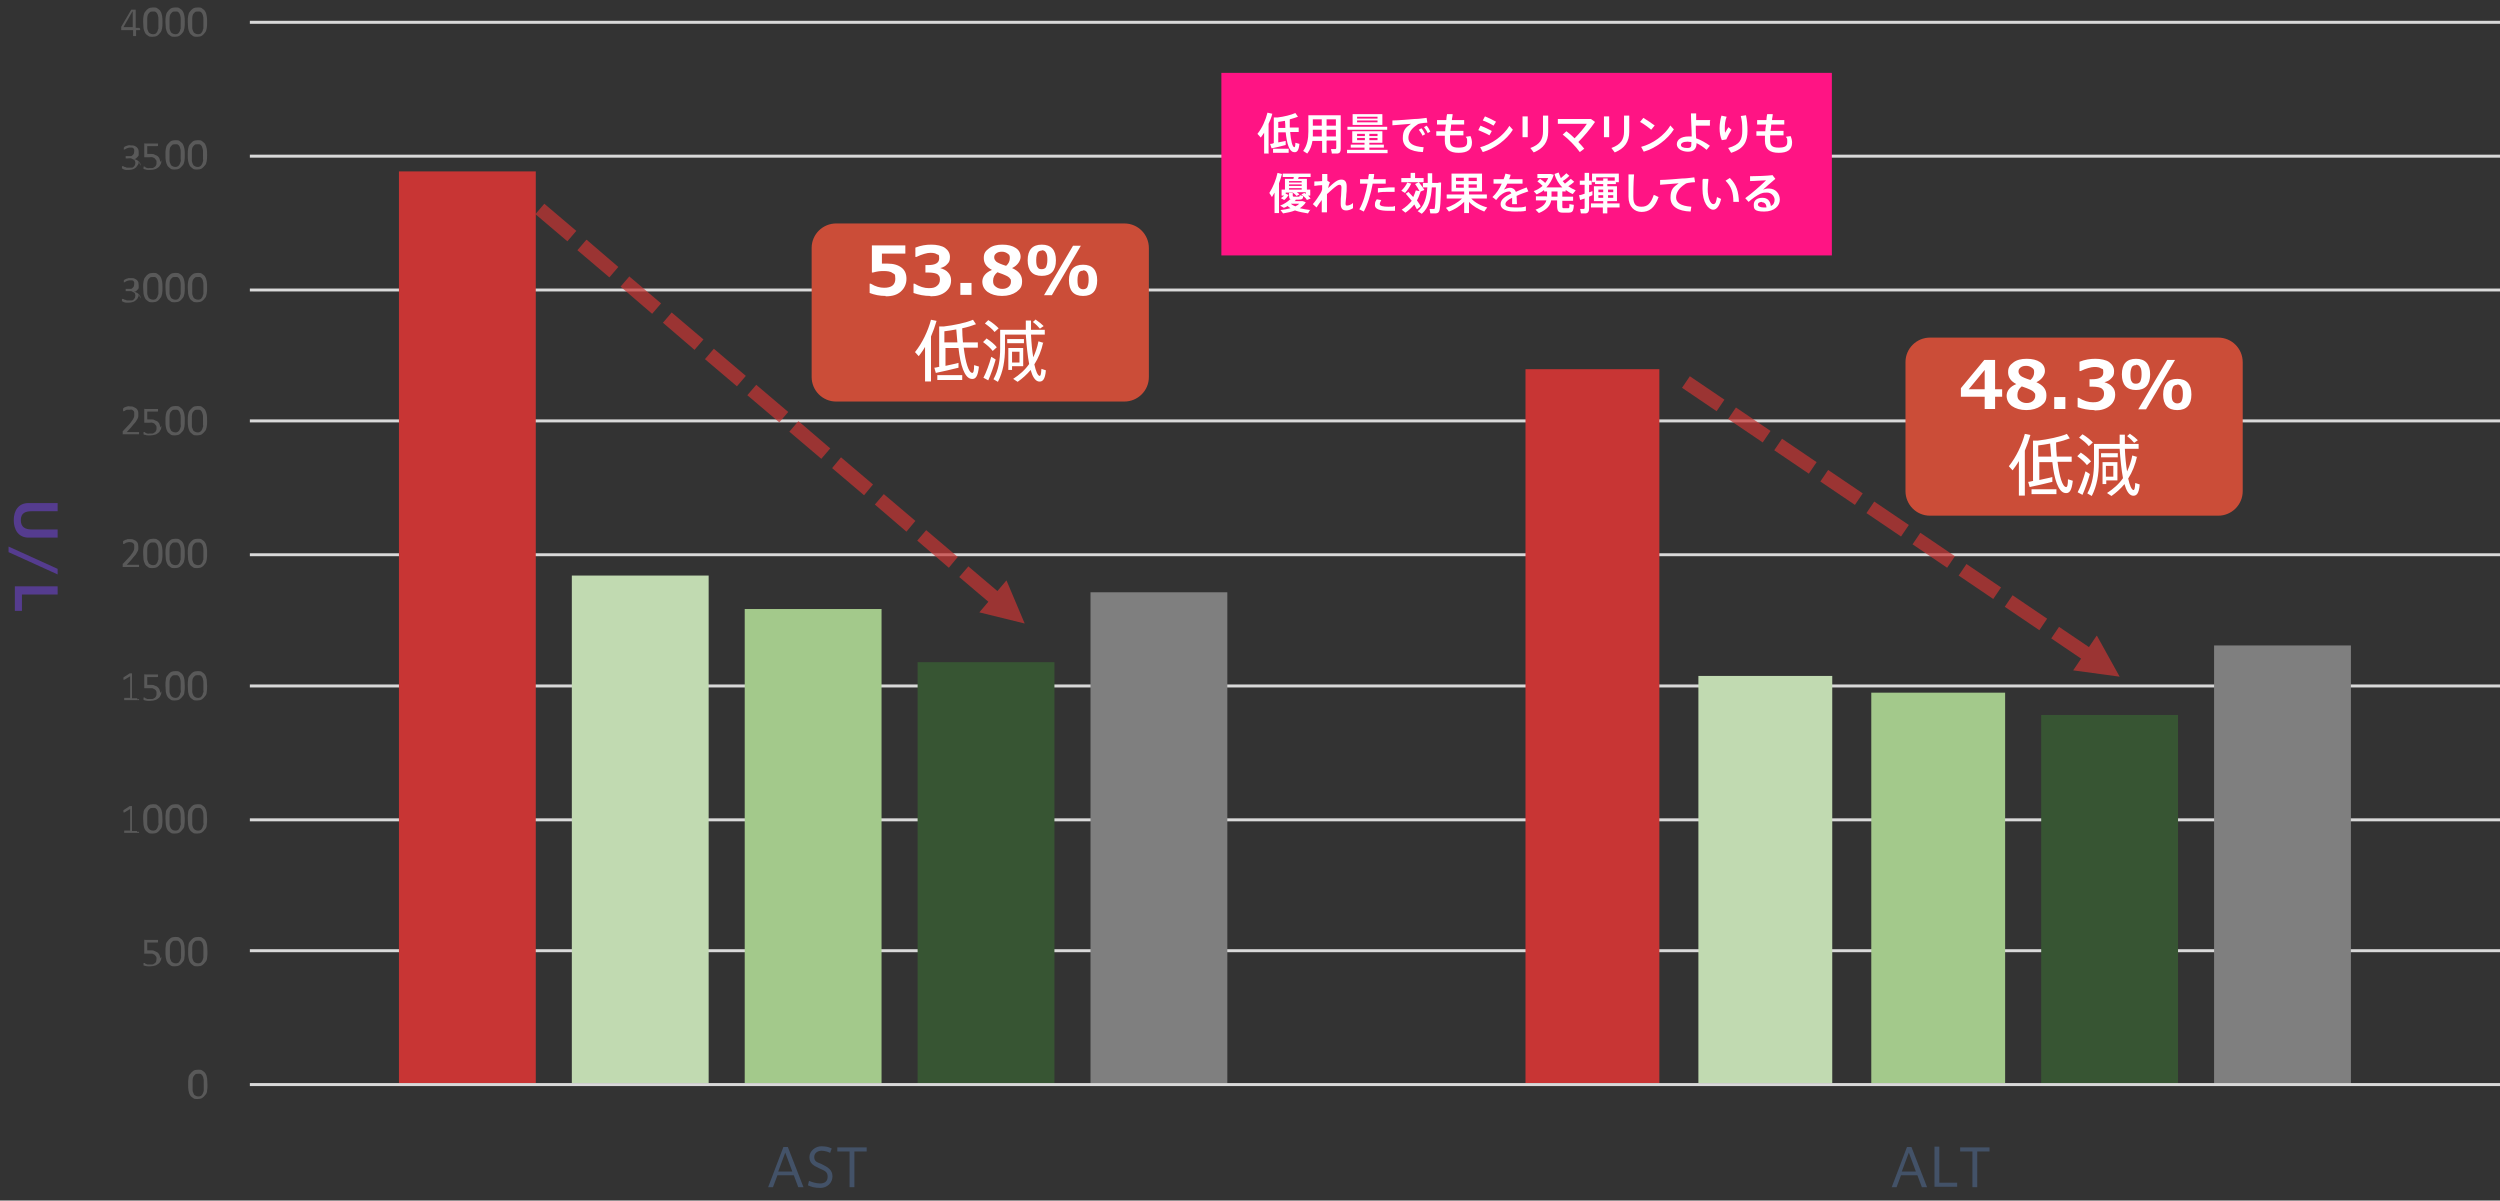 <?xml version="1.0" encoding="UTF-8"?>
<svg id="_レイヤー_1" data-name="レイヤー 1" xmlns="http://www.w3.org/2000/svg" version="1.1" viewBox="0 0 672.4 322.9">
  <rect x="0" y="0" width="672.4" height="322.9" fill="#333333" stroke="none"/>
  <defs>
    <style>
      .cls-1 {
        fill: #435268;
      }

      .cls-1, .cls-2, .cls-3, .cls-4, .cls-5, .cls-6, .cls-7, .cls-8, .cls-9, .cls-10, .cls-11, .cls-12, .cls-13 {
        stroke-width: 0px;
      }

      .cls-2 {
        fill: #595959;
      }

      .cls-3, .cls-14 {
        fill: none;
      }

      .cls-14 {
        stroke: #d9d9d9;
        stroke-linejoin: round;
        stroke-width: .8px;
      }

      .cls-4, .cls-12 {
        fill: #c83534;
      }

      .cls-5 {
        fill: #a3c98b;
      }

      .cls-6 {
        fill: #cb4d38;
        fill-rule: evenodd;
      }

      .cls-7 {
        fill: #ff1484;
      }

      .cls-8 {
        fill: #7f7f7f;
      }

      .cls-9 {
        fill: #c1dab1;
      }

      .cls-10 {
        fill: #553c8f;
      }

      .cls-11 {
        fill: #fff;
      }

      .cls-12 {
        isolation: isolate;
        opacity: .7;
      }

      .cls-13 {
        fill: #375533;
      }
    </style>
  </defs>
  <path class="cls-14" d="M67.2,6h605.3M67.2,42h605.3M67.2,78h605.3M67.2,113.2h605.3M67.2,149.2h605.3M67.2,184.5h605.3M67.2,220.5h605.3M67.2,255.7h605.3"/>
  <rect class="cls-4" x="107.3" y="46.1" width="36.8" height="245.3"/>
  <rect class="cls-4" x="410.3" y="99.3" width="36" height="192"/>
  <rect class="cls-9" x="153.8" y="154.8" width="36.8" height="136.5"/>
  <rect class="cls-9" x="456.8" y="181.8" width="36" height="109.5"/>
  <rect class="cls-5" x="200.3" y="163.8" width="36.8" height="127.5"/>
  <rect class="cls-5" x="503.3" y="186.3" width="36" height="105"/>
  <rect class="cls-13" x="246.8" y="178.1" width="36.8" height="113.2"/>
  <rect class="cls-13" x="549" y="192.3" width="36.8" height="99"/>
  <rect class="cls-8" x="293.3" y="159.3" width="36.8" height="132"/>
  <rect class="cls-8" x="595.5" y="173.6" width="36.8" height="117.8"/>
  <line class="cls-14" x1="67.2" y1="291.7" x2="672.4" y2="291.7"/>
  <path class="cls-2" d="M55.8,291.7c0,.6,0,1.1-.1,1.6,0,.5-.2.9-.5,1.2-.2.3-.5.6-.8.8s-.8.3-1.3.3-.9,0-1.2-.3c-.3-.2-.6-.4-.8-.8-.2-.3-.3-.7-.4-1.2s-.1-1-.1-1.7,0-1.1.1-1.6c0-.5.2-.9.5-1.2.2-.3.5-.6.8-.8.3-.2.8-.3,1.3-.3s.9,0,1.2.3c.3.2.6.4.8.8.2.3.3.7.4,1.2,0,.5.1,1,.1,1.7ZM54.8,291.8c0-.4,0-.7,0-1,0-.3,0-.6-.1-.8,0-.2-.1-.4-.2-.6s-.2-.3-.3-.4c-.1-.1-.3-.2-.4-.2-.2,0-.3,0-.5,0-.3,0-.6,0-.8.2-.2.2-.4.4-.5.6-.1.3-.2.6-.2,1,0,.4,0,.8,0,1.2s0,1,0,1.4c0,.4.2.7.3,1,.1.3.3.4.5.5.2.1.4.2.7.2s.4,0,.6-.1c.2,0,.3-.2.4-.3.1-.1.2-.3.3-.5s.1-.4.2-.6c0-.2,0-.5,0-.7s0-.5,0-.8Z"/>
  <g>
    <path class="cls-2" d="M43.4,257.3c0,.4,0,.8-.2,1.1-.1.3-.3.6-.6.8-.3.2-.5.4-.9.5s-.7.2-1.2.2-.5,0-.7,0-.4,0-.6-.1c-.2,0-.3,0-.4-.1-.1,0-.2,0-.2-.1,0,0,0,0,0,0s0,0,0,0,0,0,0-.1,0-.1,0-.2,0-.1,0-.2,0,0,0-.1,0,0,0,0,0,0,0,0c0,0,0,0,.2,0s.2.1.3.2c.1,0,.3.1.5.2.2,0,.4,0,.7,0s.5,0,.7,0c.2,0,.4-.2.6-.3.2-.1.3-.3.4-.5,0-.2.1-.4.1-.7s0-.5-.1-.6-.2-.3-.4-.5c-.2-.1-.4-.2-.6-.3-.2,0-.5,0-.9,0s-.4,0-.6,0c-.2,0-.3,0-.5,0s-.2,0-.2,0,0-.1,0-.3v-3.1c0-.1,0-.2,0-.3s.1,0,.3,0h3.4s0,0,0,0,0,0,0,0,0,0,0,.1,0,.1,0,.2c0,.1,0,.2,0,.3,0,0,0,.1-.2.1h-2.7v2.1c.1,0,.3,0,.4,0s.3,0,.5,0c.4,0,.8,0,1.1.2.3.1.6.3.8.4.2.2.4.4.5.7s.2.6.2.9Z"/>
    <path class="cls-2" d="M49.7,256c0,.6,0,1.1-.1,1.6,0,.5-.2.9-.5,1.2-.2.3-.5.6-.8.8s-.8.3-1.3.3-.9,0-1.2-.3c-.3-.2-.6-.4-.8-.8-.2-.3-.3-.7-.4-1.2s-.1-1-.1-1.7,0-1.1.1-1.6c0-.5.2-.9.5-1.2.2-.3.5-.6.8-.8.3-.2.8-.3,1.3-.3s.9,0,1.2.3c.3.2.6.4.8.8.2.3.3.7.4,1.2,0,.5.1,1,.1,1.7ZM48.7,256c0-.4,0-.7,0-1,0-.3,0-.6-.1-.8,0-.2-.1-.4-.2-.6s-.2-.3-.3-.4c-.1-.1-.3-.2-.4-.2-.2,0-.3,0-.5,0-.3,0-.6,0-.8.2-.2.2-.4.4-.5.6-.1.3-.2.6-.2,1,0,.4,0,.8,0,1.2s0,1,0,1.4c0,.4.2.7.3,1,.1.3.3.4.5.5.2.1.4.2.7.2s.4,0,.6-.1c.2,0,.3-.2.4-.3.1-.1.2-.3.3-.5s.1-.4.2-.6c0-.2,0-.5,0-.7s0-.5,0-.8Z"/>
    <path class="cls-2" d="M55.8,256c0,.6,0,1.1-.1,1.6,0,.5-.2.9-.5,1.2-.2.3-.5.6-.8.8s-.8.3-1.3.3-.9,0-1.2-.3c-.3-.2-.6-.4-.8-.8-.2-.3-.3-.7-.4-1.2s-.1-1-.1-1.7,0-1.1.1-1.6c0-.5.2-.9.5-1.2.2-.3.5-.6.8-.8.3-.2.8-.3,1.3-.3s.9,0,1.2.3c.3.2.6.4.8.8.2.3.3.7.4,1.2,0,.5.1,1,.1,1.7ZM54.7,256c0-.4,0-.7,0-1,0-.3,0-.6-.1-.8,0-.2-.1-.4-.2-.6s-.2-.3-.3-.4c-.1-.1-.3-.2-.4-.2-.2,0-.3,0-.5,0-.3,0-.6,0-.8.2-.2.2-.4.4-.5.6-.1.3-.2.6-.2,1,0,.4,0,.8,0,1.2s0,1,0,1.4c0,.4.2.7.3,1,.1.3.3.4.5.5.2.1.4.2.7.2s.4,0,.6-.1c.2,0,.3-.2.4-.3.1-.1.2-.3.3-.5s.1-.4.2-.6c0-.2,0-.5,0-.7s0-.5,0-.8Z"/>
  </g>
  <g>
    <path class="cls-2" d="M37.4,223.7c0,0,0,.1,0,.2s0,0,0,.1,0,0,0,0,0,0,0,0h-4s0,0,0,0c0,0,0,0,0,0s0,0,0-.1,0-.1,0-.2,0-.1,0-.2,0,0,0-.1,0,0,0,0c0,0,0,0,0,0h1.6v-5.8l-1.5.9c0,0-.1,0-.2,0,0,0,0,0-.1,0s0,0,0-.1,0-.1,0-.2,0-.1,0-.2,0,0,0-.1,0,0,0,0,0,0,0,0l1.7-1.1s0,0,0,0,0,0,0,0c0,0,0,0,.1,0s.1,0,.2,0,.2,0,.2,0,.1,0,.1,0,0,0,0,0,0,0,0,0v6.7h1.4s0,0,0,0,0,0,0,0c0,0,0,0,0,.1s0,.1,0,.2Z"/>
    <path class="cls-2" d="M43.7,220.3c0,.6,0,1.1-.1,1.6,0,.5-.2.9-.5,1.2-.2.3-.5.6-.8.8-.3.2-.8.3-1.3.3s-.9,0-1.2-.3c-.3-.2-.6-.4-.8-.8-.2-.3-.3-.7-.4-1.2,0-.5-.1-1-.1-1.7s0-1.1.1-1.6c0-.5.2-.9.5-1.2.2-.3.5-.6.8-.8s.8-.3,1.3-.3.9,0,1.2.3c.3.2.6.4.8.8.2.3.3.7.4,1.2,0,.5.1,1,.1,1.7ZM42.6,220.3c0-.4,0-.7,0-1,0-.3,0-.6-.1-.8,0-.2-.1-.4-.2-.6s-.2-.3-.3-.4c-.1-.1-.3-.2-.4-.2-.2,0-.3,0-.5,0-.3,0-.6,0-.8.2-.2.2-.4.4-.5.6-.1.3-.2.6-.2,1s0,.8,0,1.2,0,1.1,0,1.4c0,.4.2.7.3,1,.1.2.3.4.5.5.2.1.4.2.7.2s.4,0,.6-.1c.2,0,.3-.2.4-.3.1-.1.2-.3.3-.5,0-.2.1-.4.2-.6s0-.5,0-.7c0-.3,0-.5,0-.8Z"/>
    <path class="cls-2" d="M49.7,220.3c0,.6,0,1.1-.1,1.6,0,.5-.2.9-.5,1.2-.2.3-.5.6-.8.8-.3.2-.8.3-1.3.3s-.9,0-1.2-.3c-.3-.2-.6-.4-.8-.8-.2-.3-.3-.7-.4-1.2,0-.5-.1-1-.1-1.7s0-1.1.1-1.6c0-.5.2-.9.5-1.2.2-.3.5-.6.8-.8s.8-.3,1.3-.3.9,0,1.2.3c.3.2.6.4.8.8.2.3.3.7.4,1.2,0,.5.1,1,.1,1.7ZM48.6,220.3c0-.4,0-.7,0-1,0-.3,0-.6-.1-.8,0-.2-.1-.4-.2-.6s-.2-.3-.3-.4c-.1-.1-.3-.2-.4-.2-.2,0-.3,0-.5,0-.3,0-.6,0-.8.2-.2.2-.4.4-.5.6-.1.3-.2.6-.2,1s0,.8,0,1.2,0,1.1,0,1.4c0,.4.2.7.3,1,.1.2.3.4.5.5.2.1.4.2.7.2s.4,0,.6-.1c.2,0,.3-.2.4-.3.1-.1.2-.3.3-.5,0-.2.1-.4.2-.6s0-.5,0-.7c0-.3,0-.5,0-.8Z"/>
    <path class="cls-2" d="M55.7,220.3c0,.6,0,1.1-.1,1.6,0,.5-.2.9-.5,1.2-.2.3-.5.6-.8.8-.3.2-.8.3-1.3.3s-.9,0-1.2-.3c-.3-.2-.6-.4-.8-.8-.2-.3-.3-.7-.4-1.2,0-.5-.1-1-.1-1.7s0-1.1.1-1.6c0-.5.2-.9.5-1.2.2-.3.5-.6.8-.8s.8-.3,1.3-.3.9,0,1.2.3c.3.2.6.4.8.8.2.3.3.7.4,1.2,0,.5.1,1,.1,1.7ZM54.7,220.3c0-.4,0-.7,0-1,0-.3,0-.6-.1-.8,0-.2-.1-.4-.2-.6s-.2-.3-.3-.4c-.1-.1-.3-.2-.4-.2-.2,0-.3,0-.5,0-.3,0-.6,0-.8.2-.2.2-.4.4-.5.6-.1.3-.2.6-.2,1s0,.8,0,1.2,0,1.1,0,1.4c0,.4.2.7.3,1,.1.2.3.4.5.5.2.1.4.2.7.2s.4,0,.6-.1c.2,0,.3-.2.4-.3.1-.1.2-.3.3-.5,0-.2.1-.4.2-.6s0-.5,0-.7c0-.3,0-.5,0-.8Z"/>
  </g>
  <g>
    <path class="cls-2" d="M37.4,188c0,0,0,.1,0,.2s0,0,0,.1,0,0,0,0,0,0,0,0h-4s0,0,0,0c0,0,0,0,0,0s0,0,0-.1,0-.1,0-.2,0-.1,0-.2,0,0,0-.1,0,0,0,0c0,0,0,0,0,0h1.6v-5.8l-1.5.9c0,0-.1,0-.2,0,0,0,0,0-.1,0s0,0,0-.1,0-.1,0-.2,0-.1,0-.2,0,0,0-.1,0,0,0,0,0,0,0,0l1.7-1.1s0,0,0,0,0,0,0,0c0,0,0,0,.1,0s.1,0,.2,0,.2,0,.2,0,.1,0,.1,0,0,0,0,0,0,0,0,0v6.7h1.4s0,0,0,0,0,0,0,0c0,0,0,0,0,.1s0,.1,0,.2Z"/>
    <path class="cls-2" d="M43.4,185.9c0,.4,0,.8-.2,1.1-.1.3-.3.6-.6.8-.3.2-.5.4-.9.5s-.7.2-1.2.2-.5,0-.7,0-.4,0-.6-.1c-.2,0-.3,0-.4-.1s-.2,0-.2-.1c0,0,0,0,0,0s0,0,0,0,0,0,0-.1,0-.1,0-.2,0-.1,0-.2,0,0,0-.1,0,0,0,0,0,0,0,0c0,0,0,0,.2,0s.2.1.3.2c.1,0,.3.1.5.2.2,0,.4,0,.7,0s.5,0,.7,0c.2,0,.4-.2.6-.3s.3-.3.4-.5.1-.4.1-.7,0-.5-.1-.6c0-.2-.2-.3-.4-.5-.2-.1-.4-.2-.6-.3-.2,0-.5,0-.9,0s-.4,0-.6,0c-.2,0-.3,0-.5,0s-.2,0-.2,0,0-.1,0-.3v-3.1c0-.1,0-.2,0-.3s.1,0,.3,0h3.4s0,0,0,0,0,0,0,0,0,0,0,.1c0,0,0,.1,0,.2,0,.1,0,.2,0,.3,0,0,0,.1-.2.1h-2.7v2.1c.1,0,.3,0,.4,0s.3,0,.5,0c.4,0,.8,0,1.1.2.3.1.6.2.8.4.2.2.4.4.5.7.1.3.2.6.2.9Z"/>
    <path class="cls-2" d="M49.7,184.5c0,.6,0,1.1-.1,1.6,0,.5-.2.9-.5,1.2-.2.3-.5.6-.8.8-.3.2-.8.3-1.3.3s-.9,0-1.2-.3c-.3-.2-.6-.4-.8-.8-.2-.3-.3-.7-.4-1.2,0-.5-.1-1-.1-1.7s0-1.1.1-1.6c0-.5.2-.9.5-1.2.2-.3.5-.6.8-.8s.8-.3,1.3-.3.9,0,1.2.3c.3.2.6.4.8.8.2.3.3.7.4,1.2,0,.5.1,1,.1,1.7ZM48.6,184.6c0-.4,0-.7,0-1,0-.3,0-.6-.1-.8,0-.2-.1-.4-.2-.6s-.2-.3-.3-.4c-.1-.1-.3-.2-.4-.2-.2,0-.3,0-.5,0-.3,0-.6,0-.8.2-.2.2-.4.4-.5.6-.1.3-.2.6-.2,1s0,.8,0,1.2,0,1.1,0,1.4c0,.4.2.7.3,1,.1.2.3.4.5.5.2.1.4.2.7.2s.4,0,.6-.1c.2,0,.3-.2.4-.3.1-.1.2-.3.3-.5,0-.2.1-.4.2-.6s0-.5,0-.7c0-.3,0-.5,0-.8Z"/>
    <path class="cls-2" d="M55.7,184.5c0,.6,0,1.1-.1,1.6,0,.5-.2.9-.5,1.2-.2.3-.5.6-.8.8-.3.2-.8.3-1.3.3s-.9,0-1.2-.3c-.3-.2-.6-.4-.8-.8-.2-.3-.3-.7-.4-1.2,0-.5-.1-1-.1-1.7s0-1.1.1-1.6c0-.5.2-.9.5-1.2.2-.3.5-.6.8-.8s.8-.3,1.3-.3.9,0,1.2.3c.3.2.6.4.8.8.2.3.3.7.4,1.2,0,.5.1,1,.1,1.7ZM54.7,184.6c0-.4,0-.7,0-1,0-.3,0-.6-.1-.8,0-.2-.1-.4-.2-.6s-.2-.3-.3-.4c-.1-.1-.3-.2-.4-.2-.2,0-.3,0-.5,0-.3,0-.6,0-.8.2-.2.2-.4.4-.5.6-.1.3-.2.6-.2,1s0,.8,0,1.2,0,1.1,0,1.4c0,.4.2.7.3,1,.1.2.3.4.5.5.2.1.4.2.7.2s.4,0,.6-.1c.2,0,.3-.2.4-.3.1-.1.2-.3.3-.5,0-.2.1-.4.2-.6s0-.5,0-.7c0-.3,0-.5,0-.8Z"/>
  </g>
  <g>
    <path class="cls-2" d="M37.4,152.2c0,0,0,.1,0,.2,0,0,0,.1,0,.1s0,0,0,0,0,0,0,0h-4.2c0,0-.1,0-.1,0s0,0-.1,0,0,0,0-.1c0,0,0-.1,0-.2s0-.1,0-.2c0,0,0-.1,0-.2s0,0,0-.1,0,0,.1-.1l1.5-1.6c.4-.4.6-.7.8-1,.2-.3.4-.5.5-.8.1-.2.2-.4.2-.6,0-.2,0-.4,0-.5s0-.3,0-.5-.1-.3-.2-.4c-.1-.1-.2-.2-.4-.3-.2,0-.3-.1-.6-.1s-.5,0-.7.1c-.2,0-.4.1-.5.2s-.3.2-.4.2-.2,0-.2,0,0,0,0,0,0,0,0,0c0,0,0,0,0-.1s0-.1,0-.2,0-.1,0-.2c0,0,0,0,0-.1s0,0,0,0,0,0,0-.1.1,0,.2-.2c.1,0,.3-.1.4-.2.2,0,.4-.1.6-.2.2,0,.4,0,.7,0,.4,0,.7,0,1,.2.3.1.5.2.7.4.2.2.3.4.4.6,0,.2.1.5.1.8s0,.5,0,.7c0,.2-.1.5-.3.8s-.3.6-.6.9c-.3.3-.6.7-1,1.2l-1.2,1.3h3.3s0,0,0,0,0,0,0,0,0,0,0,.1c0,0,0,.1,0,.2Z"/>
    <path class="cls-2" d="M43.7,148.9c0,.6,0,1.1-.1,1.6s-.2.9-.5,1.2c-.2.3-.5.6-.8.8-.3.2-.8.3-1.3.3s-.9,0-1.2-.3c-.3-.2-.6-.4-.8-.8s-.3-.7-.4-1.2c0-.5-.1-1-.1-1.7s0-1.1.1-1.6.2-.9.5-1.2c.2-.3.5-.6.8-.8.3-.2.8-.3,1.3-.3s.9,0,1.2.3c.3.2.6.4.8.8.2.3.3.7.4,1.2s.1,1,.1,1.7ZM42.6,148.9c0-.4,0-.7,0-1s0-.6-.1-.8c0-.2-.1-.4-.2-.6s-.2-.3-.3-.4c-.1-.1-.3-.2-.4-.2-.2,0-.3,0-.5,0-.3,0-.6,0-.8.2-.2.2-.4.4-.5.6-.1.3-.2.6-.2,1,0,.4,0,.8,0,1.2s0,1,0,1.4.2.7.3,1,.3.4.5.5c.2.1.4.2.7.2s.4,0,.6-.1c.2,0,.3-.2.4-.3.1-.1.2-.3.3-.5,0-.2.1-.4.2-.6,0-.2,0-.5,0-.7,0-.3,0-.5,0-.8Z"/>
    <path class="cls-2" d="M49.7,148.9c0,.6,0,1.1-.1,1.6s-.2.9-.5,1.2c-.2.3-.5.6-.8.8-.3.2-.8.3-1.3.3s-.9,0-1.2-.3c-.3-.2-.6-.4-.8-.8s-.3-.7-.4-1.2c0-.5-.1-1-.1-1.7s0-1.1.1-1.6.2-.9.5-1.2c.2-.3.5-.6.8-.8.3-.2.8-.3,1.3-.3s.9,0,1.2.3c.3.2.6.4.8.8.2.3.3.7.4,1.2s.1,1,.1,1.7ZM48.6,148.9c0-.4,0-.7,0-1s0-.6-.1-.8c0-.2-.1-.4-.2-.6s-.2-.3-.3-.4c-.1-.1-.3-.2-.4-.2-.2,0-.3,0-.5,0-.3,0-.6,0-.8.2-.2.2-.4.4-.5.6-.1.3-.2.6-.2,1,0,.4,0,.8,0,1.2s0,1,0,1.4.2.7.3,1,.3.4.5.5c.2.1.4.2.7.2s.4,0,.6-.1c.2,0,.3-.2.4-.3.1-.1.2-.3.3-.5,0-.2.1-.4.2-.6,0-.2,0-.5,0-.7,0-.3,0-.5,0-.8Z"/>
    <path class="cls-2" d="M55.7,148.9c0,.6,0,1.1-.1,1.6s-.2.9-.5,1.2c-.2.3-.5.6-.8.8-.3.2-.8.3-1.3.3s-.9,0-1.2-.3c-.3-.2-.6-.4-.8-.8s-.3-.7-.4-1.2c0-.5-.1-1-.1-1.7s0-1.1.1-1.6.2-.9.5-1.2c.2-.3.5-.6.8-.8.3-.2.8-.3,1.3-.3s.9,0,1.2.3c.3.2.6.4.8.8.2.3.3.7.4,1.2s.1,1,.1,1.7ZM54.7,148.9c0-.4,0-.7,0-1s0-.6-.1-.8c0-.2-.1-.4-.2-.6s-.2-.3-.3-.4c-.1-.1-.3-.2-.4-.2-.2,0-.3,0-.5,0-.3,0-.6,0-.8.2-.2.2-.4.4-.5.6-.1.3-.2.6-.2,1,0,.4,0,.8,0,1.2s0,1,0,1.4.2.7.3,1,.3.4.5.5c.2.1.4.2.7.2s.4,0,.6-.1c.2,0,.3-.2.4-.3.1-.1.2-.3.3-.5,0-.2.1-.4.2-.6,0-.2,0-.5,0-.7,0-.3,0-.5,0-.8Z"/>
  </g>
  <g>
    <path class="cls-2" d="M37.4,116.5c0,0,0,.1,0,.2s0,.1,0,.1,0,0,0,0,0,0,0,0h-4.2c0,0-.1,0-.1,0s0,0-.1,0,0,0,0-.1,0-.1,0-.2,0-.1,0-.2,0-.1,0-.2c0,0,0,0,0-.1s0,0,.1-.1l1.5-1.6c.4-.4.6-.7.8-1,.2-.3.4-.5.5-.8.1-.2.2-.4.2-.6s0-.4,0-.5,0-.3,0-.5c0-.2-.1-.3-.2-.4-.1-.1-.2-.2-.4-.3s-.3,0-.6,0-.5,0-.7,0c-.2,0-.4.1-.5.2s-.3.2-.4.2c0,0-.2,0-.2,0s0,0,0,0,0,0,0,0c0,0,0,0,0-.1,0,0,0-.1,0-.2s0-.1,0-.2,0,0,0-.1,0,0,0,0,0,0,0-.1.1,0,.2-.2.3-.1.4-.2.4-.1.6-.2.4,0,.7,0c.4,0,.7,0,1,.2s.5.2.7.4.3.4.4.6.1.5.1.8,0,.5,0,.7-.1.5-.3.8-.3.6-.6.9-.6.7-1,1.2l-1.2,1.3h3.3s0,0,0,0,0,0,0,0,0,0,0,.1,0,.1,0,.2Z"/>
    <path class="cls-2" d="M43.4,114.5c0,.4,0,.8-.2,1.1s-.3.6-.6.8-.5.4-.9.5-.7.2-1.2.2-.5,0-.7,0-.4,0-.6-.1-.3,0-.4-.1-.2,0-.2-.1,0,0,0,0,0,0,0,0,0,0,0-.1,0-.1,0-.2,0-.1,0-.2,0,0,0-.1,0,0,0,0,0,0,0,0c0,0,0,0,.2,0s.2.1.3.2.3.1.5.2.4,0,.7,0,.5,0,.7,0,.4-.2.6-.3.3-.3.4-.5.1-.4.1-.7,0-.5-.1-.6-.2-.3-.4-.5-.4-.2-.6-.3-.5,0-.9,0-.4,0-.6,0-.3,0-.5,0-.2,0-.2,0,0-.1,0-.3v-3.1c0-.1,0-.2,0-.3s.1,0,.3,0h3.4s0,0,0,0,0,0,0,0,0,0,0,.1,0,.1,0,.2c0,.1,0,.2,0,.3,0,0,0,.1-.2.1h-2.7v2.1c.1,0,.3,0,.4,0,.1,0,.3,0,.5,0,.4,0,.8,0,1.1.2s.6.2.8.4.4.4.5.7.2.6.2.9Z"/>
    <path class="cls-2" d="M49.7,113.2c0,.6,0,1.1-.1,1.6s-.2.9-.5,1.2-.5.6-.8.8-.8.3-1.3.3-.9,0-1.2-.3-.6-.4-.8-.8-.3-.7-.4-1.2-.1-1-.1-1.7,0-1.1.1-1.6.2-.9.5-1.2.5-.6.8-.8.8-.3,1.3-.3.9,0,1.2.3.6.4.8.8.3.7.4,1.2.1,1,.1,1.7ZM48.6,113.2c0-.4,0-.7,0-1s0-.6-.1-.8-.1-.4-.2-.6-.2-.3-.3-.4-.3-.2-.4-.2-.3,0-.5,0c-.3,0-.6,0-.8.2s-.4.4-.5.6-.2.6-.2,1,0,.8,0,1.2,0,1,0,1.4.2.7.3,1,.3.4.5.5.4.2.7.2.4,0,.6-.1.3-.2.4-.3.2-.3.3-.5.1-.4.2-.6,0-.5,0-.7,0-.5,0-.8Z"/>
    <path class="cls-2" d="M55.7,113.2c0,.6,0,1.1-.1,1.6s-.2.9-.5,1.2-.5.6-.8.8-.8.3-1.3.3-.9,0-1.2-.3-.6-.4-.8-.8-.3-.7-.4-1.2-.1-1-.1-1.7,0-1.1.1-1.6.2-.9.5-1.2.5-.6.8-.8.8-.3,1.3-.3.9,0,1.2.3.6.4.8.8.3.7.4,1.2.1,1,.1,1.7ZM54.6,113.2c0-.4,0-.7,0-1s0-.6-.1-.8-.1-.4-.2-.6-.2-.3-.3-.4-.3-.2-.4-.2-.3,0-.5,0c-.3,0-.6,0-.8.2s-.4.4-.5.6-.2.6-.2,1,0,.8,0,1.2,0,1,0,1.4.2.7.3,1,.3.4.5.5.4.2.7.2.4,0,.6-.1.3-.2.4-.3.2-.3.3-.5.1-.4.2-.6,0-.5,0-.7,0-.5,0-.8Z"/>
  </g>
  <g>
    <path class="cls-2" d="M37.3,79.1c0,.3,0,.7-.2.9-.1.3-.3.5-.5.7-.2.2-.5.4-.8.5s-.7.2-1.1.2-.5,0-.7,0c-.2,0-.4,0-.6-.1s-.3-.1-.4-.2c-.1,0-.2-.1-.2-.1s0,0,0,0,0,0,0,0,0,0,0-.1c0,0,0-.1,0-.2,0-.1,0-.2,0-.3,0,0,0,0,.1,0s.1,0,.2,0c.1,0,.2.1.4.2.2,0,.4.1.6.2.2,0,.5,0,.7,0s.5,0,.7,0c.2,0,.4-.2.5-.3.1-.1.2-.3.3-.4,0-.2.1-.3.1-.5s0-.4-.1-.6c0-.2-.2-.3-.4-.4-.2-.1-.4-.2-.6-.3-.2,0-.5,0-.8,0h-.7s0,0,0,0,0,0,0,0c0,0,0,0,0-.1,0,0,0-.1,0-.2s0-.1,0-.2,0,0,0-.1,0,0,0,0,0,0,0,0h.7c.3,0,.5,0,.7,0,.2,0,.4-.2.5-.3.1-.1.3-.3.3-.4s.1-.4.1-.6,0-.3,0-.4-.1-.3-.2-.4c-.1-.1-.2-.2-.4-.2-.2,0-.3,0-.5,0s-.4,0-.6.1c-.2,0-.4.1-.5.2-.1,0-.3.2-.4.2,0,0-.2.1-.2.1s0,0,0,0,0,0,0,0,0,0,0-.1,0-.1,0-.2,0-.1,0-.2,0,0,0-.1,0,0,0,0,0,0,0,0,.1,0,.2-.2c.1,0,.3-.1.4-.2.2,0,.4-.1.6-.2.2,0,.5,0,.7,0s.7,0,.9.1.5.2.7.4c.2.2.3.4.4.6,0,.2.1.5.1.8s0,.5,0,.7c0,.2-.2.4-.3.5s-.3.3-.4.4-.4.2-.6.2h0c.3,0,.5.1.7.2.2.1.4.2.6.4.2.2.3.3.4.5s.1.4.1.7Z"/>
    <path class="cls-2" d="M43.7,77.4c0,.6,0,1.1-.1,1.6s-.2.9-.5,1.2c-.2.3-.5.6-.8.8-.3.2-.8.3-1.3.3s-.9,0-1.2-.3c-.3-.2-.6-.4-.8-.8s-.3-.7-.4-1.2c0-.5-.1-1-.1-1.7s0-1.1.1-1.6.2-.9.5-1.2c.2-.3.5-.6.8-.8.3-.2.8-.3,1.3-.3s.9,0,1.2.3c.3.2.6.4.8.8.2.3.3.7.4,1.2s.1,1,.1,1.7ZM42.6,77.5c0-.4,0-.7,0-1s0-.6-.1-.8c0-.2-.1-.4-.2-.6s-.2-.3-.3-.4c-.1-.1-.3-.2-.4-.2-.2,0-.3,0-.5,0-.3,0-.6,0-.8.2-.2.2-.4.4-.5.6-.1.3-.2.6-.2,1,0,.4,0,.8,0,1.2s0,1,0,1.4.2.7.3,1,.3.4.5.5c.2.1.4.2.7.2s.4,0,.6-.1c.2,0,.3-.2.4-.3.1-.1.2-.3.3-.5,0-.2.1-.4.2-.6,0-.2,0-.5,0-.7,0-.3,0-.5,0-.8Z"/>
    <path class="cls-2" d="M49.7,77.4c0,.6,0,1.1-.1,1.6s-.2.9-.5,1.2c-.2.3-.5.6-.8.8-.3.2-.8.3-1.3.3s-.9,0-1.2-.3c-.3-.2-.6-.4-.8-.8s-.3-.7-.4-1.2c0-.5-.1-1-.1-1.7s0-1.1.1-1.6.2-.9.5-1.2c.2-.3.5-.6.8-.8.3-.2.8-.3,1.3-.3s.9,0,1.2.3c.3.2.6.4.8.8.2.3.3.7.4,1.2s.1,1,.1,1.7ZM48.6,77.5c0-.4,0-.7,0-1s0-.6-.1-.8c0-.2-.1-.4-.2-.6s-.2-.3-.3-.4c-.1-.1-.3-.2-.4-.2-.2,0-.3,0-.5,0-.3,0-.6,0-.8.2-.2.2-.4.4-.5.6-.1.3-.2.6-.2,1,0,.4,0,.8,0,1.2s0,1,0,1.4.2.7.3,1,.3.4.5.5c.2.1.4.2.7.2s.4,0,.6-.1c.2,0,.3-.2.4-.3.1-.1.2-.3.3-.5,0-.2.1-.4.2-.6,0-.2,0-.5,0-.7,0-.3,0-.5,0-.8Z"/>
    <path class="cls-2" d="M55.7,77.4c0,.6,0,1.1-.1,1.6s-.2.9-.5,1.2c-.2.3-.5.6-.8.8-.3.2-.8.3-1.3.3s-.9,0-1.2-.3c-.3-.2-.6-.4-.8-.8s-.3-.7-.4-1.2c0-.5-.1-1-.1-1.7s0-1.1.1-1.6.2-.9.5-1.2c.2-.3.5-.6.8-.8.3-.2.8-.3,1.3-.3s.9,0,1.2.3c.3.2.6.4.8.8.2.3.3.7.4,1.2s.1,1,.1,1.7ZM54.7,77.5c0-.4,0-.7,0-1s0-.6-.1-.8c0-.2-.1-.4-.2-.6s-.2-.3-.3-.4c-.1-.1-.3-.2-.4-.2-.2,0-.3,0-.5,0-.3,0-.6,0-.8.2-.2.2-.4.4-.5.6-.1.3-.2.6-.2,1,0,.4,0,.8,0,1.2s0,1,0,1.4.2.7.3,1,.3.4.5.5c.2.1.4.2.7.2s.4,0,.6-.1c.2,0,.3-.2.4-.3.1-.1.2-.3.3-.5,0-.2.1-.4.2-.6,0-.2,0-.5,0-.7,0-.3,0-.5,0-.8Z"/>
  </g>
  <g>
    <path class="cls-2" d="M37.3,43.4c0,.3,0,.7-.2.9s-.3.5-.5.7-.5.4-.8.5-.7.2-1.1.2-.5,0-.7,0-.4,0-.6-.1-.3-.1-.4-.2-.2-.1-.2-.1,0,0,0,0,0,0,0,0,0,0,0-.1,0-.1,0-.2c0-.1,0-.2,0-.3s0,0,.1,0,.1,0,.2,0c.1,0,.2.1.4.2.2,0,.4.1.6.2.2,0,.5,0,.7,0s.5,0,.7,0c.2,0,.4-.2.5-.3.1-.1.2-.3.3-.4,0-.2.1-.3.1-.5s0-.4-.1-.6-.2-.3-.4-.4c-.2-.1-.4-.2-.6-.3s-.5,0-.8,0h-.7s0,0,0,0,0,0,0,0c0,0,0,0,0-.1,0,0,0-.1,0-.2s0-.1,0-.2,0,0,0-.1,0,0,0,0,0,0,0,0h.7c.3,0,.5,0,.7,0s.4-.2.5-.3.3-.3.3-.4.1-.4.1-.6,0-.3,0-.4-.1-.3-.2-.4-.2-.2-.4-.2-.3,0-.5,0-.4,0-.6.1-.4.1-.5.2-.3.2-.4.2-.2.1-.2.1,0,0,0,0,0,0,0,0,0,0,0-.1,0-.1,0-.2,0-.1,0-.2,0,0,0-.1,0,0,0,0,0,0,0,0,.1,0,.2-.2.3-.1.4-.2.4-.1.6-.2.5,0,.7,0,.7,0,.9.1.5.2.7.4.3.4.4.6.1.5.1.8,0,.5,0,.7-.2.4-.3.5-.3.3-.4.4-.4.2-.6.2h0c.3,0,.5.1.7.2s.4.2.6.4.3.3.4.5.1.4.1.7Z"/>
    <path class="cls-2" d="M43.4,43.1c0,.4,0,.8-.2,1.1s-.3.6-.6.8-.5.4-.9.5-.7.2-1.2.2-.5,0-.7,0-.4,0-.6-.1-.3,0-.4-.1-.2,0-.2-.1,0,0,0,0,0,0,0,0,0,0,0-.1,0-.1,0-.2,0-.1,0-.2,0,0,0-.1,0,0,0,0,0,0,0,0c0,0,0,0,.2,0s.2.1.3.2.3.1.5.2.4,0,.7,0,.5,0,.7,0,.4-.2.6-.3.3-.3.4-.5.1-.4.1-.7,0-.5-.1-.6-.2-.3-.4-.5-.4-.2-.6-.3-.5,0-.9,0-.4,0-.6,0-.3,0-.5,0-.2,0-.2,0,0-.1,0-.3v-3.1c0-.1,0-.2,0-.3s.1,0,.3,0h3.4s0,0,0,0,0,0,0,0,0,0,0,.1,0,.1,0,.2c0,.1,0,.2,0,.3,0,0,0,.1-.2.1h-2.7v2.1c.1,0,.3,0,.4,0,.1,0,.3,0,.5,0,.4,0,.8,0,1.1.2s.6.2.8.4.4.4.5.7.2.6.2.9Z"/>
    <path class="cls-2" d="M49.7,41.7c0,.6,0,1.1-.1,1.6s-.2.9-.5,1.2-.5.6-.8.8-.8.3-1.3.3-.9,0-1.2-.3-.6-.4-.8-.8-.3-.7-.4-1.2-.1-1-.1-1.7,0-1.1.1-1.6.2-.9.5-1.2.5-.6.8-.8.8-.3,1.3-.3.9,0,1.2.3.6.4.8.8.3.7.4,1.2.1,1,.1,1.7ZM48.6,41.8c0-.4,0-.7,0-1s0-.6-.1-.8-.1-.4-.2-.6-.2-.3-.3-.4-.3-.2-.4-.2-.3,0-.5,0c-.3,0-.6,0-.8.2s-.4.4-.5.6-.2.6-.2,1,0,.8,0,1.2,0,1,0,1.4.2.7.3,1,.3.4.5.5.4.2.7.2.4,0,.6-.1.3-.2.4-.3.2-.3.3-.5.1-.4.2-.6,0-.5,0-.7,0-.5,0-.8Z"/>
    <path class="cls-2" d="M55.7,41.7c0,.6,0,1.1-.1,1.6s-.2.9-.5,1.2-.5.6-.8.8-.8.3-1.3.3-.9,0-1.2-.3-.6-.4-.8-.8-.3-.7-.4-1.2-.1-1-.1-1.7,0-1.1.1-1.6.2-.9.5-1.2.5-.6.8-.8.8-.3,1.3-.3.9,0,1.2.3.6.4.8.8.3.7.4,1.2.1,1,.1,1.7ZM54.6,41.8c0-.4,0-.7,0-1s0-.6-.1-.8-.1-.4-.2-.6-.2-.3-.3-.4-.3-.2-.4-.2-.3,0-.5,0c-.3,0-.6,0-.8.2s-.4.4-.5.6-.2.6-.2,1,0,.8,0,1.2,0,1,0,1.4.2.7.3,1,.3.4.5.5.4.2.7.2.4,0,.6-.1.3-.2.4-.3.2-.3.3-.5.1-.4.2-.6,0-.5,0-.7,0-.5,0-.8Z"/>
  </g>
  <g>
    <path class="cls-2" d="M37.7,7.7c0,.1,0,.2,0,.3s0,.1-.2.1h-.9v1.6s0,0,0,0c0,0,0,0,0,0,0,0,0,0-.2,0s-.1,0-.2,0-.2,0-.2,0-.1,0-.2,0,0,0,0,0c0,0,0,0,0,0v-1.6h-3.1s0,0-.1,0c0,0,0,0,0,0s0,0,0-.1,0-.1,0-.2,0-.1,0-.2c0,0,0-.1,0-.2,0,0,0,0,0-.1s0,0,0-.1l2.7-4.6s0,0,0,0c0,0,0,0,.1,0,0,0,.1,0,.2,0,0,0,.2,0,.3,0s.2,0,.3,0,.2,0,.2,0,.1,0,.1,0,0,0,0,0v4.9h.9c0,0,.1,0,.2.1s0,.2,0,.3ZM35.6,3.1h0l-2.4,4.2h2.5V3.1Z"/>
    <path class="cls-2" d="M43.7,6c0,.6,0,1.1-.1,1.6s-.2.9-.5,1.2c-.2.3-.5.6-.8.8-.3.2-.8.3-1.3.3s-.9,0-1.2-.3c-.3-.2-.6-.4-.8-.8s-.3-.7-.4-1.2c0-.5-.1-1-.1-1.7s0-1.1.1-1.6.2-.9.5-1.2c.2-.3.5-.6.8-.8.3-.2.8-.3,1.3-.3s.9,0,1.2.3c.3.2.6.4.8.8.2.3.3.7.4,1.2s.1,1,.1,1.7ZM42.6,6.1c0-.4,0-.7,0-1s0-.6-.1-.8c0-.2-.1-.4-.2-.6s-.2-.3-.3-.4c-.1-.1-.3-.2-.4-.2-.2,0-.3,0-.5,0-.3,0-.6,0-.8.2-.2.2-.4.4-.5.6-.1.3-.2.6-.2,1,0,.4,0,.8,0,1.2s0,1,0,1.4.2.7.3,1,.3.4.5.5c.2.1.4.2.7.2s.4,0,.6-.1c.2,0,.3-.2.4-.3.1-.1.2-.3.3-.5,0-.2.1-.4.2-.6,0-.2,0-.5,0-.7,0-.3,0-.5,0-.8Z"/>
    <path class="cls-2" d="M49.7,6c0,.6,0,1.1-.1,1.6s-.2.9-.5,1.2c-.2.3-.5.6-.8.8-.3.2-.8.3-1.3.3s-.9,0-1.2-.3c-.3-.2-.6-.4-.8-.8s-.3-.7-.4-1.2c0-.5-.1-1-.1-1.7s0-1.1.1-1.6.2-.9.5-1.2c.2-.3.5-.6.8-.8.3-.2.8-.3,1.3-.3s.9,0,1.2.3c.3.2.6.4.8.8.2.3.3.7.4,1.2s.1,1,.1,1.7ZM48.6,6.1c0-.4,0-.7,0-1s0-.6-.1-.8c0-.2-.1-.4-.2-.6s-.2-.3-.3-.4c-.1-.1-.3-.2-.4-.2-.2,0-.3,0-.5,0-.3,0-.6,0-.8.2-.2.2-.4.4-.5.6-.1.3-.2.6-.2,1,0,.4,0,.8,0,1.2s0,1,0,1.4.2.7.3,1,.3.4.5.5c.2.1.4.2.7.2s.4,0,.6-.1c.2,0,.3-.2.4-.3.1-.1.2-.3.3-.5,0-.2.1-.4.2-.6,0-.2,0-.5,0-.7,0-.3,0-.5,0-.8Z"/>
    <path class="cls-2" d="M55.7,6c0,.6,0,1.1-.1,1.6s-.2.9-.5,1.2c-.2.3-.5.6-.8.8-.3.2-.8.3-1.3.3s-.9,0-1.2-.3c-.3-.2-.6-.4-.8-.8s-.3-.7-.4-1.2c0-.5-.1-1-.1-1.7s0-1.1.1-1.6.2-.9.5-1.2c.2-.3.5-.6.8-.8.3-.2.8-.3,1.3-.3s.9,0,1.2.3c.3.2.6.4.8.8.2.3.3.7.4,1.2s.1,1,.1,1.7ZM54.7,6.1c0-.4,0-.7,0-1s0-.6-.1-.8c0-.2-.1-.4-.2-.6s-.2-.3-.3-.4c-.1-.1-.3-.2-.4-.2-.2,0-.3,0-.5,0-.3,0-.6,0-.8.2-.2.2-.4.4-.5.6-.1.3-.2.6-.2,1,0,.4,0,.8,0,1.2s0,1,0,1.4.2.7.3,1,.3.4.5.5c.2.1.4.2.7.2s.4,0,.6-.1c.2,0,.3-.2.4-.3.1-.1.2-.3.3-.5,0-.2.1-.4.2-.6,0-.2,0-.5,0-.7,0-.3,0-.5,0-.8Z"/>
  </g>
  <path class="cls-6" d="M218.3,66.7c0-3.7,3-6.6,6.6-6.6h77.5c3.7,0,6.6,3,6.6,6.6v34.7c0,3.7-3,6.6-6.6,6.6h-77.5c-3.7,0-6.6-3-6.6-6.6v-34.7Z"/>
  <path class="cls-11" d="M238.2,79.6c-1.6,0-3-.3-4.3-.8v-2.5h.3c1.3.8,2.5,1.1,3.6,1.1,2,0,3-.8,3-2.4s-.3-1.2-.8-1.6c-.5-.4-1.4-.5-2.4-.5s-1.7.1-2.8.4h-.3v-7.3h9v2.2h-6.3v2.7c.7,0,1.2,0,1.5,0,1.7,0,2.9.4,3.8,1.1.9.7,1.3,1.7,1.3,3s-.5,2.5-1.5,3.4c-1,.9-2.3,1.3-4.1,1.3h0ZM250.2,79.6c-1.6,0-3.1-.3-4.5-.8v-2.5h.3c1.3.8,2.6,1.2,3.8,1.2s1.7-.2,2.2-.6c.5-.4.8-.9.8-1.7s-.2-1-.6-1.4c-.4-.3-1.3-.5-2.5-.5h-.8v-2h.7c2,0,3-.6,3-1.8s-.2-.9-.6-1.1c-.4-.3-1-.4-1.8-.4s-2.3.4-3.7,1.1h-.3v-2.5c1.5-.6,2.9-.8,4.3-.8s2.9.3,3.7.9,1.3,1.4,1.3,2.4-.2,1.4-.7,1.9c-.5.6-1.1.9-1.9,1.1h0c.9.3,1.6.6,2.1,1.2.5.5.8,1.2.8,2.1,0,1.3-.5,2.3-1.5,3.1s-2.3,1.2-4,1.2h0ZM261.3,79.3h-3v-3.2h3v3.2ZM264.2,75.8c0-1.4.9-2.5,2.6-3.2h0c-1.5-.8-2.2-1.8-2.2-3.2s.5-1.9,1.4-2.6c.9-.7,2.1-1,3.6-1s2.7.3,3.6.9c.9.6,1.3,1.4,1.3,2.4s-.8,2.3-2.3,3h0c1.8.8,2.7,1.9,2.7,3.5s-.5,2.1-1.5,2.9c-1,.7-2.3,1.1-3.9,1.1s-2.9-.4-3.9-1.1c-.9-.7-1.4-1.6-1.4-2.8h0ZM268.3,73.2c-.8.6-1.2,1.4-1.2,2.3s.2,1.2.7,1.6c.5.4,1.1.6,1.8.6s1.2-.2,1.6-.5c.4-.3.7-.8.7-1.4s0-.6-.2-.8c-.1-.2-.3-.4-.6-.6-.3-.2-.6-.3-.8-.4-.2-.1-.9-.4-2.1-.8ZM270.6,71.5c.7-.6,1-1.3,1-2.1s-.2-.9-.6-1.2c-.4-.3-.9-.5-1.5-.5s-1.1.1-1.5.4c-.4.3-.6.6-.6,1.1s.2.8.6,1.2c.4.3,1.3.7,2.6,1.1h0ZM284,70c0,2.8-1.3,4.2-3.8,4.2s-3.8-1.4-3.8-4.2,1.3-4.2,3.8-4.2,3.8,1.4,3.8,4.2h0ZM280.2,67.4c-.5,0-.9.2-1.1.5-.2.4-.4,1-.4,2s.1,1.7.4,2c.2.4.6.5,1.1.5s.9-.2,1.1-.5c.2-.4.4-1,.4-2s-.1-1.6-.4-2c-.2-.4-.6-.6-1.1-.6ZM290.7,66.1l-7.8,13.3h-2.1l7.8-13.3h2.1ZM295.1,75.4c0,2.8-1.3,4.2-3.8,4.2s-3.8-1.4-3.8-4.2,1.3-4.2,3.8-4.2,3.8,1.4,3.8,4.2h0ZM291.3,72.8c-.5,0-.9.2-1.1.5-.2.4-.4,1-.4,2s.1,1.7.4,2,.6.5,1.1.5.9-.2,1.1-.5c.2-.4.4-1,.4-2s-.1-1.6-.4-2c-.2-.4-.6-.6-1.1-.6Z"/>
  <g>
    <path class="cls-11" d="M250.3,102.6h-1.5v-9.3c-.5.9-1.1,1.7-1.7,2.5l-1-1.1c2-2.5,3.5-5.7,4.3-8.7l1.5.3c-.4,1.4-.9,2.8-1.5,4.2v12.1ZM252.6,98.6v-10.8h1.3c2.6-.3,6-1,7.8-1.8l.8,1.2c-1,.4-2.3.8-3.7,1.1,0,1.3.1,2.6.2,3.8h4v1.4h-3.8c.5,4,1.3,6.7,2.3,6.8.3,0,.5-.5.5-2.1l1.3.4c-.3,2.7-.9,3.5-2.1,3.3-1.8-.3-2.9-3.7-3.4-8.3h-3.5v4.8c1.2-.3,2.5-.5,3.5-.8v1.3c-1.7.4-4.5,1.1-6.1,1.4l-.4-1.4c.4,0,1-.2,1.5-.3ZM258.8,100.9v1.3h-6.7v-1.3h6.7ZM257.5,92.1c-.1-1.1-.2-2.3-.3-3.5-1.1.2-2.2.4-3.2.5v3h3.4Z"/>
    <path class="cls-11" d="M265.3,91c1.2.8,2.2,1.6,2.8,2.4l-1.1,1c-.6-.8-1.5-1.6-2.6-2.4l.9-.9ZM266.7,96l1.1.7c-.5,1.8-1.4,4.3-2,5.6l-1.3-.7c.7-1.3,1.6-3.7,2.1-5.6ZM265.8,86.1c1.2.7,2.1,1.5,2.8,2.2l-1.1,1c-.6-.8-1.5-1.5-2.6-2.3l.9-.9ZM280.6,92c-.5,2.3-1.3,4.3-2.4,6,.4,1.9.9,3,1.4,3.1.3,0,.4-.4.5-1.9l1.2.4c-.2,2.5-.9,3.2-2,3-.9-.2-1.6-1.3-2.1-3.1-1,1.2-2.2,2.3-3.5,3.2l-1.2-.8c1.7-1.1,3.2-2.4,4.3-4-.4-2.1-.7-4.9-.9-7.9h-5.6v3.7c0,3.2-.5,6.3-1.9,9l-1.2-.7c1.4-2.5,1.8-5.3,1.8-8.3v-5h6.9c0-.8,0-1.7,0-2.5h1.4c0,.9,0,1.7,0,2.5h3.7v1.3h-3.7c.1,2.3.3,4.3.6,6.1.6-1.3,1.1-2.7,1.4-4.3l1.3.4ZM275.4,91.2v1.1h-4.5v-1.1h4.5ZM272.2,93.6h3v4.9h-3v1h-1v-5.9h1ZM274.2,97.5v-2.9h-2v2.9h2ZM278.6,86c.9.6,1.6,1.2,2.1,1.7l-1,.7c-.5-.6-1.1-1.2-1.9-1.8l.8-.7Z"/>
  </g>
  <path class="cls-6" d="M512.5,97.4c0-3.7,3-6.6,6.6-6.6h77.5c3.7,0,6.6,3,6.6,6.6v34.7c0,3.7-3,6.6-6.6,6.6h-77.5c-3.7,0-6.6-3-6.6-6.6v-34.7Z"/>
  <g>
    <path class="cls-11" d="M544.5,133.3h-1.5v-9.3c-.5.9-1.1,1.7-1.7,2.5l-1-1.1c2-2.5,3.5-5.7,4.3-8.7l1.5.3c-.4,1.4-.9,2.8-1.5,4.2v12.1ZM546.8,129.3v-10.8h1.3c2.6-.3,6-1,7.8-1.8l.8,1.2c-1,.4-2.3.8-3.7,1.1,0,1.3.1,2.6.2,3.8h4v1.4h-3.8c.5,4,1.3,6.7,2.3,6.8.3,0,.5-.5.5-2.1l1.3.4c-.3,2.7-.9,3.5-2.1,3.3-1.8-.3-2.9-3.7-3.4-8.3h-3.5v4.8c1.2-.3,2.5-.5,3.5-.8v1.3c-1.7.4-4.5,1.1-6.1,1.4l-.4-1.4c.4,0,1-.2,1.5-.3ZM553.1,131.6v1.3h-6.7v-1.3h6.7ZM551.7,122.8c-.1-1.1-.2-2.3-.3-3.5-1.1.2-2.2.4-3.2.5v3h3.4Z"/>
    <path class="cls-11" d="M559.6,121.7c1.2.8,2.2,1.6,2.8,2.4l-1.1,1c-.6-.8-1.5-1.6-2.6-2.4l.9-.9ZM561,126.8l1.1.7c-.5,1.8-1.4,4.3-2,5.6l-1.3-.7c.7-1.3,1.6-3.7,2.1-5.6ZM560.1,116.8c1.2.7,2.1,1.5,2.8,2.2l-1.1,1c-.6-.8-1.5-1.5-2.6-2.3l.9-.9ZM574.8,122.7c-.5,2.3-1.3,4.3-2.4,6,.4,1.9.9,3,1.4,3.1.3,0,.4-.4.5-1.9l1.2.4c-.2,2.5-.9,3.2-2,3-.9-.2-1.6-1.3-2.1-3.1-1,1.2-2.2,2.3-3.5,3.2l-1.2-.8c1.7-1.1,3.2-2.4,4.3-4-.4-2.1-.7-4.9-.9-7.9h-5.6v3.7c0,3.2-.5,6.3-1.9,9l-1.2-.7c1.4-2.5,1.8-5.3,1.8-8.3v-5h6.9c0-.8,0-1.7,0-2.5h1.4c0,.9,0,1.7,0,2.5h3.7v1.3h-3.7c.1,2.3.3,4.3.6,6.1.6-1.3,1.1-2.7,1.4-4.3l1.3.4ZM569.6,121.9v1.1h-4.5v-1.1h4.5ZM566.5,124.3h3v4.9h-3v1h-1v-5.9h1ZM568.4,128.2v-2.9h-2v2.9h2ZM572.9,116.7c.9.6,1.6,1.2,2.1,1.7l-1,.7c-.5-.6-1.1-1.2-1.9-1.8l.8-.7Z"/>
  </g>
  <path class="cls-12" d="M270.7,156.1l4.9,11.6-12.2-3,7.3-8.6ZM260.4,152.3l8.6,7.3-2.4,2.9-8.6-7.3,2.4-2.8ZM249,142.5l8.6,7.3-2.4,2.9-8.5-7.3,2.4-2.8ZM237.6,132.8l8.6,7.3-2.4,2.9-8.5-7.3,2.4-2.8ZM226.2,123l8.6,7.3-2.4,2.9-8.6-7.3,2.4-2.9ZM214.8,113.3l8.5,7.3-2.4,2.8-8.6-7.3,2.4-2.8ZM203.4,103.5l8.6,7.3-2.4,2.8-8.6-7.3,2.4-2.8ZM192,93.8l8.6,7.3-2.4,2.8-8.6-7.3,2.4-2.8ZM180.6,84l8.6,7.3-2.4,2.8-8.5-7.3,2.4-2.8ZM169.2,74.3l8.6,7.3-2.4,2.8-8.5-7.3,2.4-2.8ZM157.8,64.5l8.5,7.3-2.4,2.8-8.6-7.3,2.4-2.8ZM146.4,54.8l8.6,7.3-2.4,2.8-8.6-7.3,2.4-2.8Z"/>
  <path class="cls-11" d="M538.5,106.7h-1.9v3.3h-2.8v-3.3h-6.4v-2.3l6.3-7.6h2.9v7.9h1.9v2ZM533.8,104.7v-5.2l-4.3,5.2h4.3ZM539.7,106.5c0-1.4.9-2.5,2.6-3.2h0c-1.5-.8-2.2-1.8-2.2-3.2s.5-1.9,1.4-2.6c.9-.7,2.1-1,3.6-1s2.7.3,3.6.9c.9.6,1.3,1.4,1.3,2.4s-.8,2.3-2.3,3h0c1.8.8,2.7,1.9,2.7,3.5s-.5,2.1-1.5,2.9c-1,.7-2.3,1.1-3.9,1.1s-2.9-.4-3.9-1.1c-.9-.7-1.4-1.6-1.4-2.8h0ZM543.8,103.9c-.8.6-1.2,1.4-1.2,2.3s.2,1.2.7,1.6c.5.4,1.1.6,1.8.6s1.2-.2,1.6-.5c.4-.3.7-.8.7-1.4s0-.6-.2-.8c-.1-.2-.3-.4-.6-.6-.3-.2-.6-.3-.8-.4-.2-.1-.9-.4-2.1-.8ZM546.1,102.2c.7-.6,1-1.3,1-2.1s-.2-.9-.6-1.2c-.4-.3-.9-.5-1.5-.5s-1.1.1-1.5.4c-.4.3-.6.6-.6,1.1s.2.8.6,1.2c.4.3,1.3.7,2.6,1.1h0ZM555.5,110h-3v-3.2h3v3.2ZM563.3,110.3c-1.6,0-3.1-.3-4.5-.8v-2.5h.3c1.3.8,2.6,1.2,3.8,1.2s1.7-.2,2.2-.6c.5-.4.8-.9.8-1.7s-.2-1-.6-1.4c-.4-.3-1.3-.5-2.5-.5h-.8v-2h.7c2,0,3-.6,3-1.8s-.2-.9-.6-1.1c-.4-.3-1-.4-1.8-.4s-2.3.4-3.7,1.1h-.3v-2.5c1.5-.6,2.9-.8,4.3-.8s2.9.3,3.7.9,1.3,1.4,1.3,2.4-.2,1.4-.7,1.9c-.5.6-1.1.9-1.9,1.1h0c.9.3,1.6.6,2.1,1.2.5.5.8,1.2.8,2.1,0,1.3-.5,2.3-1.5,3.1s-2.3,1.2-4,1.2h0ZM578.3,100.7c0,2.8-1.3,4.2-3.8,4.2s-3.8-1.4-3.8-4.2,1.3-4.2,3.8-4.2,3.8,1.4,3.8,4.2h0ZM574.5,98.2c-.5,0-.9.2-1.1.5-.2.4-.4,1-.4,2s.1,1.7.4,2c.2.4.6.5,1.1.5s.9-.2,1.1-.5c.2-.4.4-1,.4-2s-.1-1.6-.4-2c-.2-.4-.6-.6-1.1-.6ZM585,96.8l-7.8,13.3h-2.1l7.8-13.3h2.1ZM589.4,106.1c0,2.8-1.3,4.2-3.8,4.2s-3.8-1.4-3.8-4.2,1.3-4.2,3.8-4.2,3.8,1.4,3.8,4.2h0ZM585.6,103.5c-.5,0-.9.2-1.1.5-.2.4-.4,1-.4,2s.1,1.7.4,2,.6.5,1.1.5.9-.2,1.1-.5c.2-.4.4-1,.4-2s-.1-1.6-.4-2c-.2-.4-.6-.6-1.1-.6Z"/>
  <path class="cls-12" d="M564,171l6.1,11-12.5-1.7,6.3-9.3ZM553.8,168.6l9.3,6.3-2.1,3.1-9.3-6.3,2.1-3.1ZM541.3,160.1l9.3,6.3-2.1,3.1-9.3-6.3,2.1-3.1ZM528.9,151.7l9.3,6.3-2.1,3.1-9.3-6.3,2.1-3.1ZM516.5,143.3l9.3,6.3-2.1,3.1-9.3-6.3,2.1-3.1ZM504.1,134.9l9.3,6.3-2.1,3.1-9.3-6.3,2.1-3.1ZM491.7,126.4l9.3,6.3-2.1,3.1-9.3-6.3,2.1-3.1ZM479.3,118l9.3,6.3-2.1,3.1-9.3-6.3,2.1-3.1ZM466.9,109.6l9.3,6.3-2.1,3.1-9.3-6.3,2.1-3.1ZM454.5,101.2l9.3,6.3-2.1,3.1-9.3-6.3,2.1-3.1Z"/>
  <g>
    <path class="cls-10" d="M3.7,139.9c0-2.5,1.2-4.6,4-4.6h7.8v2.2h-7c-1.7,0-2.9.5-2.9,2.4s1.2,2.5,2.9,2.5h7v2.2h-7.8c-2.8,0-4-2.2-4-4.7h0Z"/>
    <path class="cls-10" d="M2.3,148.5v-1.5l13.2,6v1.5l-13.2-6Z"/>
    <path class="cls-10" d="M5.9,159.9v4.4h-1.9v-6.6h11.5v2.2H5.9Z"/>
  </g>
  <rect class="cls-7" x="328.5" y="19.6" width="164.2" height="49.1"/>
  <g>
    <rect class="cls-3" x="337" y="30" width="147.2" height="32.1"/>
    <path class="cls-11" d="M341.3,41.3h-1.3v-5.6c-.3.4-.6.9-.9,1.3l-.9-1c1.3-1.6,2.2-3.7,2.7-5.7l1.3.3c-.2.9-.6,1.8-1,2.7v7.9ZM342.6,38.5v-6.9h1c1.7-.2,3.7-.7,4.8-1.2l.7,1c-.6.2-1.4.5-2.2.7,0,.8,0,1.5,0,2.2h2.4v1.2h-2.3c.2,2.4.6,4,1.1,4.1.2,0,.3-.3.3-1.2l1.1.3c-.2,1.9-.7,2.4-1.6,2.2-1.2-.2-1.8-2.4-2.1-5.3h-2v2.7c.7-.1,1.4-.3,2-.4v1.1c-1,.3-2.8.7-3.8.9l-.4-1.2c.3,0,.6,0,.9-.2ZM346.6,40v1.1h-4.2v-1.1h4.2ZM345.7,34.4c0-.6,0-1.2-.1-1.9-.6.1-1.2.2-1.8.3v1.6h1.9Z"/>
    <path class="cls-11" d="M356.8,37.9v3.2h-1.2v-3.2h-2.6c-.2,1.2-.6,2.4-1.4,3.4l-1.1-.7c1.1-1.5,1.4-3.3,1.4-5.2v-4.4h8.7v9c0,.8-.2,1.2-.9,1.3-.3,0-1,0-1.5,0,0-.5-.2-.8-.2-1.2.4,0,.9,0,1.1,0,.2,0,.3-.1.3-.4v-1.9h-2.5ZM355.5,36.7v-1.8h-2.4v.4c0,.5,0,.9,0,1.4h2.4ZM355.5,33.8v-1.7h-2.4v1.7h2.4ZM359.3,33.8v-1.7h-2.5v1.7h2.5ZM359.3,36.7v-1.8h-2.5v1.8h2.5Z"/>
    <path class="cls-11" d="M367,40.3v-.6h-3.7v-.8h3.7v-.5h-3.3v-3.1h8.1v3.1h-3.5v.5h3.9v.8h-3.9v.6h4.9v.9h-10.9v-.9h4.7ZM373.1,34.1v.8h-10.7v-.8h10.7ZM371.8,30.7v2.9h-8v-2.9h8ZM365,36.6h2.1v-.6h-2.1v.6ZM365,37.7h2.1v-.6h-2.1v.6ZM365,31.9h5.5v-.5h-5.5v.5ZM365,32.9h5.5v-.5h-5.5v.5ZM370.5,36.6v-.6h-2.2v.6h2.2ZM370.5,37.7v-.6h-2.2v.6h2.2Z"/>
    <path class="cls-11" d="M380.6,32c1,0,2.2-.2,3.1-.3l.2,1.3c-.5,0-1.4.1-1.9.2-.2,0-.7.2-.9.4-1.4.9-2.3,2.1-2.3,3.5s1.2,2.3,4.1,2.5l-.2,1.3c-3.4-.1-5.4-1.4-5.4-3.7s.8-2.9,2.2-3.9c-1.2.1-3.5.3-5,.4v-1.3c1.5,0,4.8-.3,6-.4ZM382.3,34.5c.4.4.7,1,1,1.6l-.7.4c-.2-.5-.6-1.1-1-1.6l.7-.4ZM383.7,33.8c.4.4.7,1,1,1.6l-.7.4c-.2-.5-.6-1.1-1-1.6l.7-.4Z"/>
    <path class="cls-11" d="M388.7,35.2c0-.5.1-1.1.2-1.7h-2.4v-1.2h2.5c0-.6.1-1.1.2-1.6h1.5c0,.6-.2,1.1-.2,1.6h3.3v1.2h-3.5c0,.6-.1,1.1-.2,1.7h3.5v1.2h-3.6c0,.5,0,1,0,1.3,0,1.5.6,2,2.3,2s2.3-.4,2.3-1.5,0-.9-.4-1.4l1.3-.2c.3.7.4,1.3.4,1.8,0,1.9-1.3,2.7-3.6,2.7s-3.7-.9-3.7-3.2,0-.8,0-1.4h-2.3v-1.2h2.4Z"/>
    <path class="cls-11" d="M401.2,35.3l-.6,1.1c-.8-.5-2.1-1-3-1.4l.6-1.2c1,.4,2.3,1,3,1.4ZM406,33.9l.9,1c-1.6,2.6-4.9,5.1-8.1,6l-.7-1.3c3.1-.8,6.3-3.1,7.9-5.8ZM402.4,32.7l-.7,1.1c-.8-.5-2-1.1-2.9-1.4l.6-1.1c1,.4,2.2,1,2.9,1.4Z"/>
    <path class="cls-11" d="M410.9,31.3v5.6h-1.4v-5.6h1.4ZM416.4,31.1v4.4c0,2.6-1.2,4.4-3.9,5.5l-.9-1.2c2.6-.9,3.4-2.4,3.4-4.4v-4.3h1.4Z"/>
    <path class="cls-11" d="M424.9,40.9c-1-1.4-3-3.5-4.6-4.7l1-.9c.7.5,1.5,1.2,2.2,1.9,1.2-1.2,2.6-2.8,3.3-3.9h-7.8v-1.3h8.9l1.1.8c-1.3,1.9-3,3.9-4.5,5.4.6.6,1.2,1.3,1.6,1.8l-1.2.9Z"/>
    <path class="cls-11" d="M432.8,31.3v5.6h-1.4v-5.6h1.4ZM438.2,31.1v4.4c0,2.6-1.2,4.4-3.9,5.5l-.9-1.2c2.6-.9,3.4-2.4,3.4-4.4v-4.3h1.4Z"/>
    <path class="cls-11" d="M445,33.8l-.9,1.1c-.7-.6-2-1.6-3-2.1l.9-1.1c1,.6,2.3,1.5,3.1,2.1ZM449.3,33.8l.9,1c-1.6,2.6-4.9,5.1-8.1,6l-.7-1.3c3.1-.8,6.3-3.1,7.9-5.8Z"/>
    <path class="cls-11" d="M459.9,32.6v1.2h-3.8c0,1.3,0,2.5.1,3.4,1.2.4,2.6,1.2,3.7,2l-.9,1.1c-.8-.7-1.8-1.4-2.7-1.8,0,1.5-.7,2.3-2.3,2.3s-3-.8-3-2,1.1-2.1,3.2-2.1.5,0,.8,0c0-1.7-.2-4.4-.2-6.2h1.4c0,.3,0,.7,0,1s0,.6,0,.8h3.8ZM453.9,38.1c-1.2,0-1.8.4-1.8.9s.6.8,1.7.8,1.1-.4,1.1-1.2v-.4c-.4,0-.7-.1-1-.1Z"/>
    <path class="cls-11" d="M462.5,34.5c0-1.2.2-2.4.5-3.4l1.4.3c-.4,1-.5,2.1-.5,3s0,1,.1,1.3c.2-.4.6-1.1.9-1.5l.8.7c-.4.6-1.1,1.9-1.4,2.6l-1.2.2c-.4-.9-.6-2-.6-3.2h0ZM469.6,31c.3,1.4.4,2.7.4,4.2,0,2.7-.8,4.8-4.4,5.9l-.8-1.3c3.2-.9,3.8-2.3,3.8-4.6s-.1-2.7-.4-4l1.4-.2Z"/>
    <path class="cls-11" d="M474.8,35.2c0-.5.1-1.1.2-1.7h-2.4v-1.2h2.5c0-.6.1-1.1.2-1.6h1.5c0,.6-.2,1.1-.2,1.6h3.3v1.2h-3.5c0,.6-.1,1.1-.2,1.7h3.5v1.2h-3.6c0,.5,0,1,0,1.3,0,1.5.6,2,2.3,2s2.3-.4,2.3-1.5,0-.9-.4-1.4l1.3-.2c.3.7.4,1.3.4,1.8,0,1.9-1.3,2.7-3.6,2.7s-3.7-.9-3.7-3.2,0-.8,0-1.4h-2.3v-1.2h2.4Z"/>
    <path class="cls-11" d="M344,57.3h-1.2v-5.5c-.2.4-.5.8-.7,1.2l-.7-1.1c1-1.6,1.8-3.5,2.2-5.4l1.2.3c-.2.8-.5,1.7-.8,2.5v8.1ZM352.4,56.4l-.6,1c-1.2-.2-2.4-.4-3.5-.8-1,.4-2,.6-3.2.8l-.7-.9c1-.1,1.9-.3,2.7-.5-.3-.2-.6-.4-.8-.6-.3.2-.6.4-1,.5l-1-.6c1.1-.4,2.1-1.1,2.7-1.7h.4c-.6,0-.7-.3-.7-1.1v-.2c-.3.5-.8,1.1-1.3,1.5l-.9-.5c.3-.2.6-.5.9-.7h-.7v-1.6h.9v-2.9h2.3c0-.2,0-.3.1-.5h-3v-.9h7.5v.9h-3.2c0,.2-.1.3-.2.5h2.4v2.9h.9v1.6h-.6c.3.3.5.5.7.8l-1,.4c-.2-.4-.6-.8-1-1.1,0,.8-.3,1-1.2,1-.4,0-.9,0-1.2,0h.4c0,.2-.2.3-.3.4h2.2l.8.3c-.3.6-.9,1.1-1.6,1.6.9.2,1.9.4,2.9.5ZM346.7,52.3v-.4h1v.6c0,.3,0,.4.4.4h1.1c.3,0,.3,0,.4-.4l.9.2c-.1-.1-.3-.3-.5-.4l.8-.4c.1,0,.3.2.4.3v-.5h-2.4c.3.2.5.4.7.6l-.8.4c-.2-.3-.6-.6-1-.9h.2c0,0-2.1,0-2.1,0v.4s0,0,0-.1l.9.4ZM350.1,49.1v-.4h-3.4v.4h3.4ZM350.1,50v-.4h-3.4v.4h3.4ZM350.1,51v-.4h-3.4v.4h3.4ZM348.4,55.5c.4-.2.8-.4,1-.7h-2.2c.3.3.7.5,1.2.7Z"/>
    <path class="cls-11" d="M357.7,49c-.2.4-.4,1.1-.5,1.6.6-.6,1.5-1.4,2.1-1.8.6-.4,1.1-.5,1.5-.5.9,0,1.4.6,1.4,1.8s0,1.4-.1,2.2c0,.9-.2,1.9-.2,2.4s.1.6.4.6,1.1-.2,1.6-.7v1.4c-.6.4-1.3.6-1.8.6-1,0-1.5-.5-1.5-1.8s0-1.4.1-2.3c0-.7.1-1.4.1-2s-.2-.8-.5-.8-.5.1-.8.3c-.6.4-1.6,1.3-2.6,2.2,0,1.9,0,3.8,0,4.9h-1.4c0-.8,0-2,0-3.3-.5.6-1,1.4-1.4,2l-1-.9c.7-.8,1.6-2.1,2-2.8.2-.3.4-.7.5-1.2v-1.1c-.6,0-1.4.1-2.1.2v-1.2c.4,0,1.3,0,2.1-.1,0-.7,0-1.4,0-1.9h1.4c0,.5,0,1.1,0,1.8l.6.4Z"/>
    <path class="cls-11" d="M368,48.2c0-.5.1-1,.2-1.4h1.4c0,.5-.1,1-.2,1.4h3.3v1.2h-3.5c-.5,2.8-1.4,5.7-2.4,7.5l-1.2-.6c1-1.7,1.8-4.3,2.2-6.9h-2v-1.2h2.2ZM371.5,53.8c-.2.4-.4.8-.4,1.1,0,.5.9.7,2.3.7s1.2,0,1.8-.2v1.3c-.6,0-1.2,0-1.8,0-2.1,0-3.6-.4-3.6-1.5s.2-1,.5-1.6l1.1.2ZM375.1,51.6c-.4,0-1,0-1.6,0-1,0-2.1,0-2.9.2v-1.2c.8,0,2-.1,3-.2.6,0,1.1,0,1.5,0v1.2Z"/>
    <path class="cls-11" d="M378.8,51.6c.5.5.9,1,1.3,1.4.3-.6.5-1.2.7-1.8l1,.2c-.3-.6-.7-1.2-1.2-1.9l1-.5c.6.8,1.1,1.4,1.5,2.1l-1,.4c-.3.9-.6,1.7-1,2.4.4.6.8,1.1,1,1.6l-1,.8c-.2-.4-.5-.8-.7-1.3-.7.8-1.5,1.6-2.4,2.2l-1-.8c1.1-.7,2-1.5,2.7-2.4-.5-.6-1-1.2-1.6-1.9l.9-.6ZM379.5,49.5c-.4.9-1,1.7-1.6,2.4l-1-.6c.6-.6,1.2-1.3,1.6-2.2l1.1.3ZM379.4,47.9v-1.4h1.2v1.4h2.3v1.1h-6v-1.1h2.4ZM386.9,49.1h.7c-.1,4.8-.2,7.6-.7,8-.2.2-.5.3-.9.3-.3,0-.9,0-1.3,0l-.2-1.2c.3,0,.8,0,1,0,.1,0,.2,0,.3,0,.2-.2.3-2.1.4-5.8h-1.1c-.2,3-.8,5.5-2.7,7.1l-1.1-.7c1.8-1.4,2.4-3.6,2.6-6.4h-1.2v-1.2h1.3c0-.8,0-1.7,0-2.6h1.2c0,.9,0,1.8,0,2.6h1.7Z"/>
    <path class="cls-11" d="M400,55.8l-.8,1.1c-1.5-.6-3-1.4-4.1-2.6v3h-1.3v-3c-1.1,1.1-2.6,2.1-4.1,2.6l-.8-1c1.6-.5,3.2-1.4,4.3-2.5h-4.1v-1.1h4.7v-.8h-3.4v-4.8h8.2v4.8h-3.5v.8h4.8v1.1h-4.2c1,1.1,2.7,2,4.3,2.4ZM391.6,48.7h2.1v-.9h-2.1v.9ZM391.6,50.5h2.1v-.9h-2.1v.9ZM397.2,48.7v-.9h-2.2v.9h2.2ZM397.2,50.5v-.9h-2.2v.9h2.2Z"/>
    <path class="cls-11" d="M411,51.5c-.9.3-2.1.7-3.1,1.2,0,.6.1,1.3.1,2.2h-1.3c0-.2,0-.4,0-.6,0-.4,0-.8,0-1.1-1.1.5-1.8,1.1-1.8,1.7s.8.9,2.5.9,2.2,0,3-.3v1.2c-.7.2-2,.2-3,.2-2.4,0-3.8-.7-3.8-2s1.3-2.1,2.9-2.9c-.2-.4-.4-.5-.6-.5-.8,0-1.6.4-2.3,1-.3.2-.8.8-1.2,1.3l-1-.8c1-.9,1.9-2.2,2.5-3.6h-2.2v-1.2h2.7c.2-.5.4-1,.5-1.5l1.4.3c-.1.4-.2.8-.4,1.2h3.6v1.2h-4.1c-.3.7-.6,1.2-.9,1.6.6-.3,1.2-.5,1.7-.5s1.2.3,1.5,1.1c1.1-.5,2.1-.9,2.9-1.2l.5,1.2Z"/>
    <path class="cls-11" d="M416.1,52.9v-1.4h-.8v-.4c-.6.5-1.2.8-2,1.2l-.8-.9c.9-.3,1.7-.8,2.4-1.4-.4-.4-.8-.8-1.4-1.2l.7-.7c.6.4,1,.7,1.4,1.1.3-.4.6-.8.8-1.3h-2.9v-1.1h3.6l.8.2c-.4,1.3-1.1,2.5-2,3.4h4.3c-.9-.9-1.7-2.1-2.1-3.6l1.1-.4c.2.5.4,1,.6,1.5.6-.5,1.2-1,1.5-1.3l.8.7c-.4.4-1.1,1-1.8,1.4.2.2.4.5.6.7.6-.5,1.2-1,1.6-1.3l.9.8c-.4.4-1,.8-1.6,1.2.6.4,1.3.8,2,1.1l-.8,1c-.7-.3-1.3-.7-1.9-1.1v.4h-.9v1.4h2.9v1.1h-2.9v1.3c0,.6,0,.7.4.7h1.1c.4,0,.4,0,.4-1.1l1.2.2c-.1,1.8-.4,2.1-1.5,2.1-.4,0-1,0-1.4,0-1.3,0-1.6-.4-1.6-2v-1.3h-1.6c-.2,1.3-1.1,2.5-3.3,3.4l-.9-.9c1.9-.7,2.7-1.6,2.9-2.5h-2.8v-1.1h2.8ZM418.9,52.9v-1.4h-1.6v1.4h1.6Z"/>
    <path class="cls-11" d="M426.2,52v-2.3h-1.3v-1.1h1.3v-2.1h1.2v2.1h.7v1.1h-.7v2c.3,0,.6-.2.9-.3v1.1c-.2.1-.5.2-.9.4v3.2c0,.7-.2,1.2-.9,1.3-.3,0-.9,0-1.3,0l-.2-1.2c.3,0,.8,0,.9,0,.2,0,.3-.1.3-.3v-2.5c-.4.1-.9.3-1.2.4l-.3-1.3c.4,0,.9-.2,1.5-.4ZM431.2,54.7v-.6h-2.5v-4h2.5v-.6h-2.2v-.5h-.8v-2.3h7.2v2.3h-.8v.5h-2.3v.6h2.6v4h-2.6v.6h3.3v1.1h-3.3v1.6h-1.2v-1.6h-3.2v-1.1h3.2ZM431.2,48.6v-.6h1.2v.6h1.9v-.9h-5v.9h1.8ZM429.9,51.7h1.3v-.7h-1.3v.7ZM429.9,53.2h1.3v-.7h-1.3v.7ZM433.9,51.7v-.7h-1.4v.7h1.4ZM433.9,53.2v-.7h-1.4v.7h1.4Z"/>
    <path class="cls-11" d="M439.5,46.9c-.2,2.5-.2,4.9-.2,6,0,2,.6,2.7,2.2,2.7s2.5-.8,3.3-3.2l1.3.6c-1.1,3.1-2.7,4-4.6,4s-3.5-1.4-3.5-4.1,0-3.5,0-6h1.5Z"/>
    <path class="cls-11" d="M452.6,48c1,0,2.2-.2,3.1-.3l.2,1.3c-.5,0-1.4.1-1.9.2-.2,0-.7.2-.9.4-1.4.9-2.3,2.1-2.3,3.5s1.2,2.3,4.1,2.5l-.2,1.3c-3.4-.1-5.4-1.4-5.4-3.7s.8-2.9,2.2-3.9c-1.2.1-3.5.3-5,.4v-1.3c1.5,0,4.8-.3,6-.4Z"/>
    <path class="cls-11" d="M459.5,48.3c-.1.9-.2,1.8-.2,2.5,0,2.6.8,4.1,1.5,4.1s.8-.8,1-1.9l1.1.5c-.4,1.9-1.2,2.9-2.1,2.9-1.3,0-2.9-1.9-2.9-5.6s0-1.7.1-2.7h1.4ZM465.3,47.9c1.8,1.8,2.3,3.7,2.4,6.4h-1.5c0-2.5-.5-4.1-2.1-5.7l1.1-.7Z"/>
    <path class="cls-11" d="M476.8,47.2l.7.9c-1,.8-2.4,2.1-3.3,2.9.5-.2.9-.3,1.5-.3,1.9,0,3,1.4,3,3s-1.4,3.2-4.2,3.2-2.8-.8-2.8-1.9.9-1.8,2.3-1.8,2.1.8,2.3,2.2c.7-.3,1-.9,1-1.7s-.8-1.9-2-1.9-1.2.1-1.8.3c-.9.4-2.2,1.3-3.2,2.2l-.9-1c1.8-1.3,4.3-3.5,5.6-4.8-1,0-3,.2-4.3.2v-1.3c1.6,0,4.6-.1,6.1-.3ZM473.9,54.3c-.7,0-1.1.3-1.1.7s.5.8,1.5.8.6,0,.8,0c0-.9-.5-1.4-1.2-1.4Z"/>
  </g>
  <g>
    <path class="cls-1" d="M210.7,308.5h1.2l4.2,10.8h-1.4l-1.2-3.2h-4.4l-1.2,3.2h-1.3l4.1-10.8ZM213.1,315.1l-1.9-5.1-1.9,5.1h3.8Z"/>
    <path class="cls-1" d="M223.3,310.1c-.5-.3-1.5-.6-2.3-.6s-2,.4-2,1.7.9,1.4,2,1.9c1.6.8,2.9,1.5,2.9,3.3s-1.5,3.1-3.2,3.1-2.5-.3-3.4-.7l.3-1.2c.9.4,2,.7,3,.7s2-.4,2-1.8-.8-1.6-2.3-2.3c-1.5-.7-2.6-1.3-2.6-3s1.7-2.9,3.2-2.9,2.2.3,2.8.6l-.4,1.1Z"/>
    <path class="cls-1" d="M228.5,319.3v-9.6h-3.3v-1.1h7.9v1.1h-3.3v9.6h-1.3Z"/>
  </g>
  <g>
    <path class="cls-1" d="M512.9,308.5h1.2l4.2,10.8h-1.4l-1.2-3.2h-4.4l-1.2,3.2h-1.3l4.1-10.8ZM515.3,315.1l-1.9-5.1-1.9,5.1h3.8Z"/>
    <path class="cls-1" d="M521.6,318.1h4.8v1.1h-6.1v-10.8h1.3v9.6Z"/>
    <path class="cls-1" d="M530.5,319.3v-9.6h-3.3v-1.1h7.9v1.1h-3.3v9.6h-1.3Z"/>
  </g>
</svg>